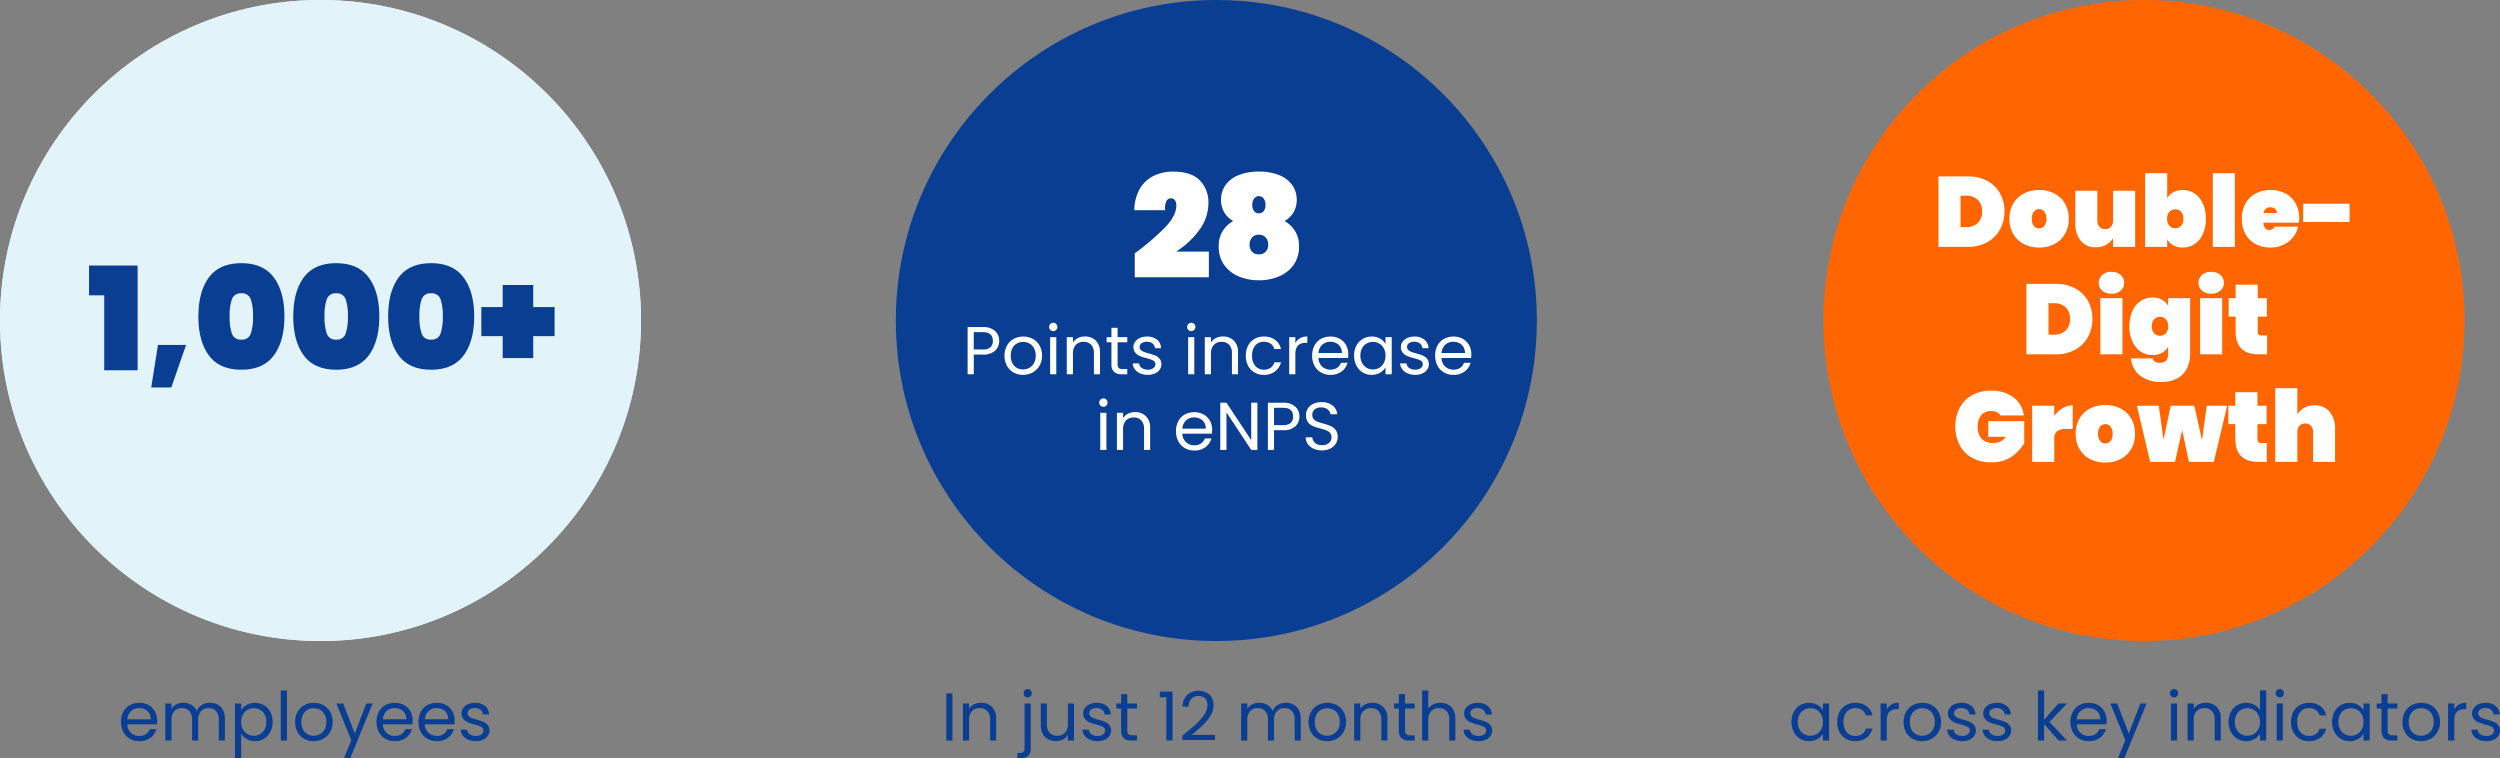 <svg xmlns="http://www.w3.org/2000/svg" width="627.91" height="190.42" viewBox="0 0 627.91 190.42">
  <rect x="0" y="0" width="627.91" height="190.42" fill="#808080" stroke="none"/>
  <g id="Group_1" data-name="Group 1" transform="translate(-560 -570)">
    <circle id="Ellipse_1" data-name="Ellipse 1" cx="80.5" cy="80.5" r="80.5" transform="translate(560 570)" fill="#e2f3fa"/>
    <circle id="Ellipse_2" data-name="Ellipse 2" cx="80.5" cy="80.5" r="80.5" transform="translate(560 570)" fill="#e2f3fa"/>
    <path id="Path_4" data-name="Path 4" d="M.36-18.828v-7.488h12.2V0H4.176V-18.828ZM24.732-6.372,21.024,4.32h-5.04L17.676-6.372Zm3.1-7.164q0-6.228,2.646-9.792t8.154-3.564q5.472,0,8.136,3.582t2.664,9.774q0,6.228-2.664,9.81T38.628-.144q-5.508,0-8.154-3.582T27.828-13.536Zm13.716,0a12.435,12.435,0,0,0-.576-4.338,2.267,2.267,0,0,0-2.34-1.458,2.3,2.3,0,0,0-2.376,1.458,12.435,12.435,0,0,0-.576,4.338,12.573,12.573,0,0,0,.576,4.374A2.3,2.3,0,0,0,38.628-7.7a2.267,2.267,0,0,0,2.34-1.458A12.573,12.573,0,0,0,41.544-13.536Zm10.116,0q0-6.228,2.646-9.792t8.154-3.564q5.472,0,8.136,3.582t2.664,9.774q0,6.228-2.664,9.81T62.46-.144q-5.508,0-8.154-3.582T51.66-13.536Zm13.716,0a12.435,12.435,0,0,0-.576-4.338,2.267,2.267,0,0,0-2.34-1.458,2.3,2.3,0,0,0-2.376,1.458,12.435,12.435,0,0,0-.576,4.338,12.573,12.573,0,0,0,.576,4.374A2.3,2.3,0,0,0,62.46-7.7,2.267,2.267,0,0,0,64.8-9.162,12.573,12.573,0,0,0,65.376-13.536Zm10.116,0q0-6.228,2.646-9.792t8.154-3.564q5.472,0,8.136,3.582t2.664,9.774q0,6.228-2.664,9.81T86.292-.144q-5.508,0-8.154-3.582T75.492-13.536Zm13.716,0a12.435,12.435,0,0,0-.576-4.338,2.267,2.267,0,0,0-2.34-1.458,2.3,2.3,0,0,0-2.376,1.458,12.435,12.435,0,0,0-.576,4.338,12.573,12.573,0,0,0,.576,4.374A2.3,2.3,0,0,0,86.292-7.7a2.267,2.267,0,0,0,2.34-1.458A12.573,12.573,0,0,0,89.208-13.536Zm28.08,4.968h-5.364V-3.06h-7.668V-8.568H98.892v-7.308h5.364V-21.42h7.668v5.544h5.364Z" transform="translate(582 663)" fill="#0a3e93"/>
    <circle id="Ellipse_3" data-name="Ellipse 3" cx="80.5" cy="80.5" r="80.5" transform="translate(1018 570)" fill="#ff6602"/>
    <path id="Path_1" data-name="Path 1" d="M-44.75-17.7a10.1,10.1,0,0,1,4.862,1.125,7.9,7.9,0,0,1,3.212,3.125A9.119,9.119,0,0,1-35.55-8.9a9.209,9.209,0,0,1-1.125,4.55,8.1,8.1,0,0,1-3.212,3.187A9.831,9.831,0,0,1-44.75,0h-7.375V-17.7Zm-.5,12.75a4.19,4.19,0,0,0,2.975-1.025,3.8,3.8,0,0,0,1.1-2.925,3.8,3.8,0,0,0-1.1-2.925A4.19,4.19,0,0,0-45.25-12.85h-1.325v7.9ZM-26.85.175A8.235,8.235,0,0,1-30.675-.7a6.45,6.45,0,0,1-2.662-2.513A7.434,7.434,0,0,1-34.3-7.05a7.434,7.434,0,0,1,.963-3.837A6.45,6.45,0,0,1-30.675-13.4a8.235,8.235,0,0,1,3.825-.875,8.235,8.235,0,0,1,3.825.875,6.45,6.45,0,0,1,2.663,2.513A7.434,7.434,0,0,1-19.4-7.05a7.434,7.434,0,0,1-.962,3.838A6.45,6.45,0,0,1-23.025-.7,8.235,8.235,0,0,1-26.85.175Zm0-4.8a1.645,1.645,0,0,0,1.3-.613,2.719,2.719,0,0,0,.525-1.812,2.719,2.719,0,0,0-.525-1.812,1.645,1.645,0,0,0-1.3-.613,1.645,1.645,0,0,0-1.3.613,2.719,2.719,0,0,0-.525,1.813,2.765,2.765,0,0,0,.513,1.813A1.635,1.635,0,0,0-26.85-4.625ZM-2.725-14.1V0h-5.55V-2.15A5.012,5.012,0,0,1-10.013-.525,5.107,5.107,0,0,1-12.6.1a4.674,4.674,0,0,1-3.787-1.625,6.632,6.632,0,0,1-1.363-4.4V-14.1h5.525v7.475a2.261,2.261,0,0,0,.538,1.587,1.854,1.854,0,0,0,1.438.587A1.845,1.845,0,0,0-8.8-5.037a2.3,2.3,0,0,0,.525-1.587V-14.1Zm8.05,1.925a3.835,3.835,0,0,1,1.512-1.538A4.7,4.7,0,0,1,9.2-14.275a5.335,5.335,0,0,1,2.975.863,5.821,5.821,0,0,1,2.087,2.5,9.074,9.074,0,0,1,.763,3.863,9.074,9.074,0,0,1-.763,3.863,5.821,5.821,0,0,1-2.087,2.5A5.335,5.335,0,0,1,9.2.175,4.7,4.7,0,0,1,6.838-.387,3.835,3.835,0,0,1,5.325-1.925V0H-.225V-18.5h5.55ZM9.4-7.05A2.489,2.489,0,0,0,8.825-8.8,1.914,1.914,0,0,0,7.35-9.425,1.914,1.914,0,0,0,5.875-8.8,2.489,2.489,0,0,0,5.3-7.05,2.489,2.489,0,0,0,5.875-5.3a1.914,1.914,0,0,0,1.475.625A1.914,1.914,0,0,0,8.825-5.3,2.489,2.489,0,0,0,9.4-7.05ZM22.325-18.5V0h-5.55V-18.5ZM38.475-7.175a7.777,7.777,0,0,1-.075,1.1H29.475Q29.6-4.25,31-4.25a1.349,1.349,0,0,0,1.3-.825h5.875a6.11,6.11,0,0,1-1.262,2.687A6.785,6.785,0,0,1,34.487-.512a7.456,7.456,0,0,1-3.212.688A7.807,7.807,0,0,1,27.537-.7a6.222,6.222,0,0,1-2.55-2.513,7.757,7.757,0,0,1-.913-3.838,7.757,7.757,0,0,1,.913-3.837,6.222,6.222,0,0,1,2.55-2.513,7.807,7.807,0,0,1,3.738-.875,7.9,7.9,0,0,1,3.737.863,6.205,6.205,0,0,1,2.55,2.462A7.493,7.493,0,0,1,38.475-7.175ZM32.85-8.5a1.284,1.284,0,0,0-.45-1.062,1.736,1.736,0,0,0-1.125-.363A1.567,1.567,0,0,0,29.55-8.5Zm18.275-2.325V-6.25H39.475v-4.575ZM-22.663,9.3A10.1,10.1,0,0,1-17.8,10.425a7.9,7.9,0,0,1,3.212,3.125,9.119,9.119,0,0,1,1.125,4.55,9.209,9.209,0,0,1-1.125,4.55A8.1,8.1,0,0,1-17.8,25.837,9.831,9.831,0,0,1-22.663,27h-7.375V9.3Zm-.5,12.75a4.19,4.19,0,0,0,2.975-1.025,3.8,3.8,0,0,0,1.1-2.925,3.8,3.8,0,0,0-1.1-2.925,4.19,4.19,0,0,0-2.975-1.025h-1.325v7.9Zm14.5-10.275A3.378,3.378,0,0,1-10.987,11a2.494,2.494,0,0,1-.875-1.95,2.559,2.559,0,0,1,.875-1.987,3.344,3.344,0,0,1,2.325-.788,3.307,3.307,0,0,1,2.3.788A2.559,2.559,0,0,1-5.487,9.05,2.494,2.494,0,0,1-6.362,11,3.341,3.341,0,0,1-8.662,11.775Zm2.75,1.125V27h-5.55V12.9Zm7.575-.175a4.768,4.768,0,0,1,2.375.563,3.813,3.813,0,0,1,1.525,1.538V12.9h5.525V26.75a8.738,8.738,0,0,1-.725,3.6,5.719,5.719,0,0,1-2.338,2.6,7.9,7.9,0,0,1-4.137.975A8.4,8.4,0,0,1-1.5,32.338a6.052,6.052,0,0,1-2.262-4.313h5.45q.225,1.1,1.8,1.1a2.184,2.184,0,0,0,1.525-.5,2.493,2.493,0,0,0,.55-1.875V25.075a3.813,3.813,0,0,1-1.525,1.537,4.768,4.768,0,0,1-2.375.563,5.335,5.335,0,0,1-2.975-.862,5.821,5.821,0,0,1-2.088-2.5,9.074,9.074,0,0,1-.763-3.862A9.074,9.074,0,0,1-3.4,16.087a5.821,5.821,0,0,1,2.088-2.5A5.335,5.335,0,0,1,1.662,12.725Zm3.9,7.225a2.489,2.489,0,0,0-.575-1.75,1.914,1.914,0,0,0-1.475-.625,1.914,1.914,0,0,0-1.475.625,2.489,2.489,0,0,0-.575,1.75,2.489,2.489,0,0,0,.575,1.75,1.914,1.914,0,0,0,1.475.625A1.914,1.914,0,0,0,4.988,21.7,2.489,2.489,0,0,0,5.563,19.95Zm10.825-8.175A3.378,3.378,0,0,1,14.063,11a2.494,2.494,0,0,1-.875-1.95,2.559,2.559,0,0,1,.875-1.987,3.344,3.344,0,0,1,2.325-.788,3.307,3.307,0,0,1,2.3.788,2.559,2.559,0,0,1,.875,1.987A2.494,2.494,0,0,1,18.688,11,3.341,3.341,0,0,1,16.388,11.775Zm2.75,1.125V27h-5.55V12.9Zm11.275,9.375V27h-2.1q-5.8,0-5.8-5.775v-3.7h-1.75V12.9h1.75V9.5h5.55v3.4h2.3v4.625h-2.3v3.8a.961.961,0,0,0,.237.725,1.126,1.126,0,0,0,.787.225ZM-36.537,42.35a2.15,2.15,0,0,0-.925-.812,3.333,3.333,0,0,0-1.45-.287,3.059,3.059,0,0,0-2.475,1.037,4.264,4.264,0,0,0-.875,2.838,4.35,4.35,0,0,0,.975,3.1,3.963,3.963,0,0,0,3,1.025,3.7,3.7,0,0,0,3.1-1.55h-4.425V43.775h9.025v5.55a10.658,10.658,0,0,1-3.175,3.388,8.752,8.752,0,0,1-5.125,1.412,9.664,9.664,0,0,1-4.787-1.138A7.728,7.728,0,0,1-46.8,49.8a9.823,9.823,0,0,1-1.088-4.675A9.823,9.823,0,0,1-46.8,40.45a7.749,7.749,0,0,1,3.112-3.187,9.54,9.54,0,0,1,4.75-1.138A9.056,9.056,0,0,1-33.275,37.8a6.647,6.647,0,0,1,2.588,4.55Zm13.5.15a6.742,6.742,0,0,1,2.075-1.963,4.875,4.875,0,0,1,2.55-.737v5.925h-1.575a3.89,3.89,0,0,0-2.312.55,2.286,2.286,0,0,0-.738,1.95V54h-5.55V39.9h5.55Zm12.825,11.675a8.235,8.235,0,0,1-3.825-.875A6.45,6.45,0,0,1-16.7,50.787a7.434,7.434,0,0,1-.962-3.837,7.434,7.434,0,0,1,.962-3.838A6.45,6.45,0,0,1-14.038,40.6a8.235,8.235,0,0,1,3.825-.875,8.235,8.235,0,0,1,3.825.875,6.45,6.45,0,0,1,2.663,2.513,7.434,7.434,0,0,1,.962,3.838,7.434,7.434,0,0,1-.962,3.837A6.45,6.45,0,0,1-6.388,53.3,8.235,8.235,0,0,1-10.213,54.175Zm0-4.8a1.645,1.645,0,0,0,1.3-.612,2.719,2.719,0,0,0,.525-1.812,2.719,2.719,0,0,0-.525-1.812,1.645,1.645,0,0,0-1.3-.612,1.645,1.645,0,0,0-1.3.612,2.719,2.719,0,0,0-.525,1.813,2.765,2.765,0,0,0,.513,1.813A1.635,1.635,0,0,0-10.213,49.375Zm30.6-9.475L17.038,54h-6.25l-1.7-7.95L7.287,54H1.037L-2.288,39.9h5.5l1.175,8.575L6.212,39.9h5.925l1.925,8.675,1.2-8.675Zm9.95,9.375V54h-2.1q-5.8,0-5.8-5.775v-3.7h-1.75V39.9h1.75V36.5h5.55v3.4h2.3v4.625h-2.3v3.8a.961.961,0,0,0,.238.725,1.126,1.126,0,0,0,.788.225Zm12-9.475a4.674,4.674,0,0,1,3.787,1.625,6.632,6.632,0,0,1,1.363,4.4V54H41.962V46.525a2.261,2.261,0,0,0-.538-1.588,2.068,2.068,0,0,0-2.887,0,2.3,2.3,0,0,0-.525,1.588V54h-5.55V35.5h5.55v6.55a5.012,5.012,0,0,1,1.738-1.625A5.107,5.107,0,0,1,42.337,39.8Z" transform="translate(1099 632)" fill="#fff"/>
    <circle id="Ellipse_4" data-name="Ellipse 4" cx="80.5" cy="80.5" r="80.5" transform="translate(785 570)" fill="#0a3e93"/>
    <path id="Path_2" data-name="Path 2" d="M1.008-6.372A62.185,62.185,0,0,0,8.64-12.906q2.808-2.934,2.808-5.49a2.072,2.072,0,0,0-.378-1.332,1.212,1.212,0,0,0-.99-.468,1.261,1.261,0,0,0-1.134.738,4.132,4.132,0,0,0-.306,2.25H.9a10.921,10.921,0,0,1,1.458-5.508,8.169,8.169,0,0,1,3.51-3.168,11.1,11.1,0,0,1,4.752-1.008q4.608,0,6.75,2.214a7.817,7.817,0,0,1,2.142,5.67,11.369,11.369,0,0,1-2.322,6.822A20.817,20.817,0,0,1,11.376-6.8H19.62V-.36H1.008Zm24.732-8.1a6.13,6.13,0,0,1-2.25-2.178,6.147,6.147,0,0,1-.81-3.222A6.273,6.273,0,0,1,23.724-23.4a7.174,7.174,0,0,1,3.186-2.538,12.95,12.95,0,0,1,5.274-.954,12.95,12.95,0,0,1,5.274.954A7.174,7.174,0,0,1,40.644-23.4a6.273,6.273,0,0,1,1.044,3.528,6.147,6.147,0,0,1-.81,3.222,6.13,6.13,0,0,1-2.25,2.178A6.917,6.917,0,0,1,42.264-8.1,7.76,7.76,0,0,1,40.9-3.456a8.448,8.448,0,0,1-3.672,2.88A12.835,12.835,0,0,1,32.184.4a12.835,12.835,0,0,1-5.04-.972,8.448,8.448,0,0,1-3.672-2.88A7.76,7.76,0,0,1,22.1-8.1,6.917,6.917,0,0,1,25.74-14.472Zm8.1-4.068a2.519,2.519,0,0,0-.468-1.6,1.45,1.45,0,0,0-1.188-.594A1.45,1.45,0,0,0,31-20.142a2.519,2.519,0,0,0-.468,1.6A2.355,2.355,0,0,0,31-16.956a1.5,1.5,0,0,0,1.188.54,1.5,1.5,0,0,0,1.188-.54A2.355,2.355,0,0,0,33.84-18.54Zm-1.656,7.488a2.182,2.182,0,0,0-1.71.7,2.567,2.567,0,0,0-.63,1.782A2.546,2.546,0,0,0,30.456-6.8a2.2,2.2,0,0,0,1.728.684A2.2,2.2,0,0,0,33.912-6.8a2.546,2.546,0,0,0,.612-1.764,2.567,2.567,0,0,0-.63-1.782A2.182,2.182,0,0,0,32.184-11.052Z" transform="translate(844 640)" fill="#fff"/>
    <path id="Path_3" data-name="Path 3" d="M-55.046-8.381a3.273,3.273,0,0,1-1.012,2.456,4.29,4.29,0,0,1-3.085.978h-2.278V0h-1.547V-11.849h3.825a4.336,4.336,0,0,1,3.052.969A3.253,3.253,0,0,1-55.046-8.381Zm-4.1,2.159a2.75,2.75,0,0,0,1.9-.561,2.059,2.059,0,0,0,.612-1.6q0-2.193-2.516-2.193h-2.278v4.352ZM-49.062.153a4.77,4.77,0,0,1-2.372-.595A4.236,4.236,0,0,1-53.1-2.133a5.186,5.186,0,0,1-.6-2.542A5.037,5.037,0,0,1-53.082-7.2a4.276,4.276,0,0,1,1.691-1.683,4.907,4.907,0,0,1,2.4-.587,4.907,4.907,0,0,1,2.4.587,4.291,4.291,0,0,1,1.692,1.674,5.024,5.024,0,0,1,.621,2.533,4.964,4.964,0,0,1-.638,2.542A4.419,4.419,0,0,1-46.648-.442,4.948,4.948,0,0,1-49.062.153Zm0-1.36A3.267,3.267,0,0,0-47.5-1.6a2.975,2.975,0,0,0,1.181-1.173,3.757,3.757,0,0,0,.451-1.9,3.815,3.815,0,0,0-.442-1.9,2.894,2.894,0,0,0-1.156-1.165,3.225,3.225,0,0,0-1.547-.382,3.21,3.21,0,0,0-1.556.382A2.8,2.8,0,0,0-51.7-6.579a3.939,3.939,0,0,0-.425,1.9,4.046,4.046,0,0,0,.417,1.921A2.768,2.768,0,0,0-50.592-1.59,3.128,3.128,0,0,0-49.062-1.207Zm7.616-9.622a1.017,1.017,0,0,1-.748-.306,1.017,1.017,0,0,1-.306-.748,1.017,1.017,0,0,1,.306-.748,1.017,1.017,0,0,1,.748-.306.97.97,0,0,1,.722.306,1.033,1.033,0,0,1,.3.748,1.033,1.033,0,0,1-.3.748A.97.97,0,0,1-41.446-10.829Zm.748,1.513V0h-1.547V-9.316Zm7.174-.17A3.776,3.776,0,0,1-30.77-8.458a3.959,3.959,0,0,1,1.054,2.967V0h-1.53V-5.27a3,3,0,0,0-.7-2.134,2.49,2.49,0,0,0-1.9-.739,2.55,2.55,0,0,0-1.947.765,3.125,3.125,0,0,0-.722,2.227V0h-1.547V-9.316h1.547V-7.99A3.071,3.071,0,0,1-35.267-9.1,3.876,3.876,0,0,1-33.524-9.486ZM-25.3-8.041V-2.55a1.306,1.306,0,0,0,.289.961,1.424,1.424,0,0,0,1,.281h1.139V0h-1.394A2.774,2.774,0,0,1-26.2-.6a2.554,2.554,0,0,1-.646-1.955V-8.041H-28.05V-9.316h1.207v-2.346H-25.3v2.346h2.431v1.275ZM-17.7.153a4.819,4.819,0,0,1-1.921-.366,3.24,3.24,0,0,1-1.343-1.02,2.714,2.714,0,0,1-.544-1.5h1.6A1.568,1.568,0,0,0-19.253-1.6a2.491,2.491,0,0,0,1.538.442,2.239,2.239,0,0,0,1.394-.391,1.2,1.2,0,0,0,.51-.986.972.972,0,0,0-.544-.91,7.627,7.627,0,0,0-1.683-.587,12.369,12.369,0,0,1-1.691-.552,3,3,0,0,1-1.122-.833,2.174,2.174,0,0,1-.468-1.453,2.2,2.2,0,0,1,.425-1.309,2.881,2.881,0,0,1,1.207-.943A4.343,4.343,0,0,1-17.9-9.469a3.812,3.812,0,0,1,2.5.782,2.818,2.818,0,0,1,1.02,2.142h-1.547a1.6,1.6,0,0,0-.587-1.173,2.187,2.187,0,0,0-1.436-.442,2.216,2.216,0,0,0-1.326.357,1.1,1.1,0,0,0-.493.935,1.025,1.025,0,0,0,.3.757,2.173,2.173,0,0,0,.748.476,12.888,12.888,0,0,0,1.249.4,13.458,13.458,0,0,1,1.632.536,2.854,2.854,0,0,1,1.08.79A2.114,2.114,0,0,1-14.3-2.533a2.358,2.358,0,0,1-.425,1.377,2.834,2.834,0,0,1-1.2.961A4.284,4.284,0,0,1-17.7.153ZM-6.783-10.829a1.017,1.017,0,0,1-.748-.306,1.017,1.017,0,0,1-.306-.748,1.017,1.017,0,0,1,.306-.748,1.017,1.017,0,0,1,.748-.306.97.97,0,0,1,.723.306,1.032,1.032,0,0,1,.3.748,1.032,1.032,0,0,1-.3.748A.97.97,0,0,1-6.783-10.829Zm.748,1.513V0H-7.582V-9.316Zm7.174-.17A3.776,3.776,0,0,1,3.893-8.458,3.959,3.959,0,0,1,4.947-5.491V0H3.417V-5.27A3,3,0,0,0,2.72-7.4a2.49,2.49,0,0,0-1.9-.739,2.55,2.55,0,0,0-1.946.765,3.125,3.125,0,0,0-.723,2.227V0H-3.4V-9.316h1.547V-7.99A3.071,3.071,0,0,1-.6-9.1,3.876,3.876,0,0,1,1.139-9.486ZM6.9-4.675A5.27,5.27,0,0,1,7.48-7.2,4.159,4.159,0,0,1,9.086-8.874a4.616,4.616,0,0,1,2.355-.595,4.6,4.6,0,0,1,2.83.833,3.932,3.932,0,0,1,1.47,2.312H14.076a2.392,2.392,0,0,0-.927-1.343,2.859,2.859,0,0,0-1.708-.493A2.741,2.741,0,0,0,9.3-7.25a3.726,3.726,0,0,0-.816,2.575,3.786,3.786,0,0,0,.816,2.6,2.729,2.729,0,0,0,2.142.918,2.893,2.893,0,0,0,1.7-.476,2.413,2.413,0,0,0,.935-1.36h1.666a4.1,4.1,0,0,1-1.5,2.287,4.481,4.481,0,0,1-2.8.858A4.616,4.616,0,0,1,9.086-.442,4.145,4.145,0,0,1,7.48-2.125,5.359,5.359,0,0,1,6.9-4.675ZM19.346-7.8A2.968,2.968,0,0,1,20.51-9.044a3.6,3.6,0,0,1,1.844-.442v1.6h-.408q-2.6,0-2.6,2.822V0H17.8V-9.316h1.547ZM32.64-5.015a9.1,9.1,0,0,1-.051.935H25.143a3.012,3.012,0,0,0,.944,2.15,3,3,0,0,0,2.083.773,2.861,2.861,0,0,0,1.674-.467,2.475,2.475,0,0,0,.943-1.249h1.666a4,4,0,0,1-1.5,2.184,4.515,4.515,0,0,1-2.788.841A4.709,4.709,0,0,1,25.8-.442a4.212,4.212,0,0,1-1.64-1.691,5.246,5.246,0,0,1-.595-2.542,5.321,5.321,0,0,1,.578-2.533,4.058,4.058,0,0,1,1.623-1.674,4.833,4.833,0,0,1,2.406-.587,4.675,4.675,0,0,1,2.346.578A4,4,0,0,1,32.088-7.3,4.691,4.691,0,0,1,32.64-5.015Zm-1.6-.323a2.854,2.854,0,0,0-.391-1.521,2.543,2.543,0,0,0-1.062-.969A3.314,3.314,0,0,0,28.1-8.16a2.867,2.867,0,0,0-2,.748,3.048,3.048,0,0,0-.943,2.074Zm3.06.646A5.233,5.233,0,0,1,34.68-7.2a4.194,4.194,0,0,1,1.59-1.675,4.36,4.36,0,0,1,2.253-.595,4.134,4.134,0,0,1,2.125.527A3.511,3.511,0,0,1,41.99-7.616v-1.7h1.564V0H41.99V-1.734A3.645,3.645,0,0,1,40.622-.383a4.094,4.094,0,0,1-2.117.536,4.223,4.223,0,0,1-2.244-.612A4.292,4.292,0,0,1,34.68-2.176,5.347,5.347,0,0,1,34.1-4.692Zm7.888.017a3.787,3.787,0,0,0-.425-1.836,3,3,0,0,0-1.147-1.2,3.126,3.126,0,0,0-1.59-.416,3.13,3.13,0,0,0-1.581.408,2.96,2.96,0,0,0-1.139,1.19,3.787,3.787,0,0,0-.425,1.836,3.875,3.875,0,0,0,.425,1.861,3.007,3.007,0,0,0,1.139,1.207,3.08,3.08,0,0,0,1.581.416,3.126,3.126,0,0,0,1.59-.416,2.988,2.988,0,0,0,1.147-1.207A3.837,3.837,0,0,0,41.99-4.675ZM49.47.153a4.819,4.819,0,0,1-1.921-.366,3.24,3.24,0,0,1-1.343-1.02,2.714,2.714,0,0,1-.544-1.5h1.6A1.568,1.568,0,0,0,47.914-1.6a2.491,2.491,0,0,0,1.539.442,2.239,2.239,0,0,0,1.394-.391,1.2,1.2,0,0,0,.51-.986.972.972,0,0,0-.544-.91,7.627,7.627,0,0,0-1.683-.587,12.369,12.369,0,0,1-1.691-.552,3,3,0,0,1-1.122-.833,2.174,2.174,0,0,1-.467-1.453,2.2,2.2,0,0,1,.425-1.309,2.881,2.881,0,0,1,1.207-.943,4.343,4.343,0,0,1,1.785-.349,3.812,3.812,0,0,1,2.5.782,2.818,2.818,0,0,1,1.02,2.142H51.238a1.6,1.6,0,0,0-.587-1.173,2.187,2.187,0,0,0-1.436-.442,2.216,2.216,0,0,0-1.326.357,1.1,1.1,0,0,0-.493.935,1.025,1.025,0,0,0,.3.757,2.173,2.173,0,0,0,.748.476,12.888,12.888,0,0,0,1.25.4,13.458,13.458,0,0,1,1.632.536,2.854,2.854,0,0,1,1.08.79,2.114,2.114,0,0,1,.467,1.377,2.358,2.358,0,0,1-.425,1.377,2.834,2.834,0,0,1-1.2.961A4.284,4.284,0,0,1,49.47.153ZM63.546-5.015a9.1,9.1,0,0,1-.051.935H56.049a3.012,3.012,0,0,0,.944,2.15,3,3,0,0,0,2.083.773,2.861,2.861,0,0,0,1.674-.467,2.475,2.475,0,0,0,.944-1.249h1.666a4,4,0,0,1-1.5,2.184,4.515,4.515,0,0,1-2.788.841A4.709,4.709,0,0,1,56.7-.442a4.212,4.212,0,0,1-1.64-1.691,5.246,5.246,0,0,1-.6-2.542,5.321,5.321,0,0,1,.578-2.533,4.058,4.058,0,0,1,1.624-1.674,4.833,4.833,0,0,1,2.406-.587,4.675,4.675,0,0,1,2.346.578A4,4,0,0,1,62.993-7.3,4.691,4.691,0,0,1,63.546-5.015Zm-1.6-.323a2.854,2.854,0,0,0-.391-1.521,2.543,2.543,0,0,0-1.062-.969,3.314,3.314,0,0,0-1.487-.332,2.867,2.867,0,0,0-2,.748,3.048,3.048,0,0,0-.944,2.074Zm-90.8,13.509a1.017,1.017,0,0,1-.748-.306,1.017,1.017,0,0,1-.306-.748,1.017,1.017,0,0,1,.306-.748,1.017,1.017,0,0,1,.748-.306.97.97,0,0,1,.722.306,1.032,1.032,0,0,1,.3.748,1.032,1.032,0,0,1-.3.748A.97.97,0,0,1-28.849,8.171Zm.748,1.513V19h-1.547V9.684Zm7.174-.17a3.776,3.776,0,0,1,2.754,1.028,3.959,3.959,0,0,1,1.054,2.967V19h-1.53V13.73a3,3,0,0,0-.7-2.133,2.49,2.49,0,0,0-1.9-.74,2.55,2.55,0,0,0-1.946.765,3.125,3.125,0,0,0-.723,2.227V19h-1.547V9.684h1.547V11.01A3.071,3.071,0,0,1-22.67,9.9,3.876,3.876,0,0,1-20.927,9.514Zm19.38,4.471a9.1,9.1,0,0,1-.051.935H-9.044A3.012,3.012,0,0,0-8.1,17.07a3,3,0,0,0,2.083.774,2.861,2.861,0,0,0,1.674-.468A2.475,2.475,0,0,0-3.4,16.127h1.666a4,4,0,0,1-1.5,2.184,4.515,4.515,0,0,1-2.788.841,4.709,4.709,0,0,1-2.372-.595,4.212,4.212,0,0,1-1.641-1.691,5.246,5.246,0,0,1-.6-2.542,5.321,5.321,0,0,1,.578-2.533,4.058,4.058,0,0,1,1.623-1.674,4.833,4.833,0,0,1,2.406-.587,4.675,4.675,0,0,1,2.346.578A4,4,0,0,1-2.1,11.7,4.691,4.691,0,0,1-1.547,13.985Zm-1.6-.323a2.854,2.854,0,0,0-.391-1.521A2.543,2.543,0,0,0-4.6,11.172a3.314,3.314,0,0,0-1.488-.332,2.867,2.867,0,0,0-2,.748,3.048,3.048,0,0,0-.943,2.074ZM9.809,19H8.262L2.04,9.565V19H.493V7.134H2.04l6.222,9.418V7.134H9.809Zm10.557-8.381a3.273,3.273,0,0,1-1.011,2.456,4.29,4.29,0,0,1-3.086.977H13.991V19H12.444V7.151h3.825a4.336,4.336,0,0,1,3.052.969A3.253,3.253,0,0,1,20.366,10.619Zm-4.1,2.159a2.75,2.75,0,0,0,1.9-.561,2.059,2.059,0,0,0,.612-1.6q0-2.193-2.516-2.193H13.991v4.352Zm9.775,6.341a5.068,5.068,0,0,1-2.1-.417,3.5,3.5,0,0,1-1.453-1.156,2.962,2.962,0,0,1-.544-1.708H23.6a2.171,2.171,0,0,0,.688,1.4,2.471,2.471,0,0,0,1.76.569,2.571,2.571,0,0,0,1.743-.552,1.793,1.793,0,0,0,.637-1.42,1.611,1.611,0,0,0-.374-1.1,2.389,2.389,0,0,0-.935-.646,14.609,14.609,0,0,0-1.513-.476A13.325,13.325,0,0,1,23.724,13a3.025,3.025,0,0,1-1.207-.961,2.821,2.821,0,0,1-.5-1.76,3.049,3.049,0,0,1,.493-1.717,3.212,3.212,0,0,1,1.385-1.156A4.878,4.878,0,0,1,25.942,7a4.291,4.291,0,0,1,2.728.833,3.077,3.077,0,0,1,1.2,2.21h-1.7a1.834,1.834,0,0,0-.714-1.2,2.536,2.536,0,0,0-1.666-.519,2.414,2.414,0,0,0-1.581.5,1.712,1.712,0,0,0-.612,1.4,1.52,1.52,0,0,0,.365,1.054,2.356,2.356,0,0,0,.9.621q.536.212,1.5.484a14.131,14.131,0,0,1,1.887.637,3.147,3.147,0,0,1,1.224.969,2.818,2.818,0,0,1,.51,1.777,3.12,3.12,0,0,1-.459,1.632,3.374,3.374,0,0,1-1.36,1.241A4.488,4.488,0,0,1,26.044,19.119Z" transform="translate(866 664)" fill="#fff"/>
    <path id="Path_5" data-name="Path 5" d="M-39.525-5.015a9.1,9.1,0,0,1-.051.935h-7.446a3.012,3.012,0,0,0,.944,2.15A3,3,0,0,0-44-1.156a2.861,2.861,0,0,0,1.674-.467,2.475,2.475,0,0,0,.944-1.249h1.666a4,4,0,0,1-1.5,2.184A4.515,4.515,0,0,1-44,.153a4.709,4.709,0,0,1-2.372-.595,4.212,4.212,0,0,1-1.64-1.691,5.246,5.246,0,0,1-.6-2.542,5.321,5.321,0,0,1,.578-2.533A4.058,4.058,0,0,1-46.4-8.882,4.833,4.833,0,0,1-44-9.469a4.675,4.675,0,0,1,2.346.578A4,4,0,0,1-40.077-7.3,4.691,4.691,0,0,1-39.525-5.015Zm-1.6-.323a2.854,2.854,0,0,0-.391-1.521,2.543,2.543,0,0,0-1.062-.969,3.314,3.314,0,0,0-1.487-.332,2.867,2.867,0,0,0-2,.748,3.048,3.048,0,0,0-.944,2.074Zm14.841-4.148a4.075,4.075,0,0,1,1.938.451A3.25,3.25,0,0,1-23-7.684a4.512,4.512,0,0,1,.493,2.193V0h-1.53V-5.27A3.019,3.019,0,0,0-24.726-7.4a2.42,2.42,0,0,0-1.861-.739,2.487,2.487,0,0,0-1.921.773,3.181,3.181,0,0,0-.714,2.235V0h-1.53V-5.27A3.019,3.019,0,0,0-31.441-7.4,2.42,2.42,0,0,0-33.3-8.143a2.487,2.487,0,0,0-1.921.773,3.181,3.181,0,0,0-.714,2.235V0h-1.547V-9.316h1.547v1.343A3.057,3.057,0,0,1-34.705-9.1,3.732,3.732,0,0,1-33-9.486a4.031,4.031,0,0,1,2.074.527A3.216,3.216,0,0,1-29.58-7.412a3.056,3.056,0,0,1,1.292-1.53A3.806,3.806,0,0,1-26.282-9.486ZM-18.428-7.6a3.689,3.689,0,0,1,1.369-1.335,4.094,4.094,0,0,1,2.116-.535,4.36,4.36,0,0,1,2.253.595A4.194,4.194,0,0,1-11.1-7.2a5.233,5.233,0,0,1,.578,2.508A5.347,5.347,0,0,1-11.1-2.176,4.273,4.273,0,0,1-12.691-.459a4.267,4.267,0,0,1-2.253.612,4.06,4.06,0,0,1-2.1-.536,3.829,3.829,0,0,1-1.386-1.334V4.42h-1.547V-9.316h1.547ZM-12.1-4.692a3.787,3.787,0,0,0-.425-1.836,2.942,2.942,0,0,0-1.148-1.19,3.177,3.177,0,0,0-1.59-.408,3.094,3.094,0,0,0-1.573.416A3.045,3.045,0,0,0-17.995-6.5a3.74,3.74,0,0,0-.434,1.827,3.776,3.776,0,0,0,.434,1.845,3.045,3.045,0,0,0,1.156,1.207,3.094,3.094,0,0,0,1.573.416,3.126,3.126,0,0,0,1.59-.416,2.988,2.988,0,0,0,1.148-1.207A3.875,3.875,0,0,0-12.1-4.692Zm5.168-7.888V0H-8.483V-12.58ZM-.238.153A4.77,4.77,0,0,1-2.61-.442,4.236,4.236,0,0,1-4.276-2.133a5.186,5.186,0,0,1-.6-2.542A5.037,5.037,0,0,1-4.259-7.2,4.276,4.276,0,0,1-2.567-8.882a4.907,4.907,0,0,1,2.4-.587,4.907,4.907,0,0,1,2.4.587A4.291,4.291,0,0,1,3.918-7.208a5.024,5.024,0,0,1,.62,2.533A4.964,4.964,0,0,1,3.9-2.133,4.419,4.419,0,0,1,2.176-.442,4.948,4.948,0,0,1-.238.153Zm0-1.36A3.267,3.267,0,0,0,1.326-1.6,2.975,2.975,0,0,0,2.507-2.771a3.757,3.757,0,0,0,.45-1.9,3.815,3.815,0,0,0-.442-1.9A2.894,2.894,0,0,0,1.36-7.744,3.225,3.225,0,0,0-.187-8.126a3.21,3.21,0,0,0-1.556.382A2.8,2.8,0,0,0-2.873-6.579a3.939,3.939,0,0,0-.425,1.9,4.046,4.046,0,0,0,.417,1.921A2.768,2.768,0,0,0-1.768-1.59,3.128,3.128,0,0,0-.238-1.207ZM14.6-9.316l-5.61,13.7H7.4L9.231-.1,5.474-9.316H7.191l2.924,7.548,2.89-7.548Zm10.047,4.3a9.1,9.1,0,0,1-.051.935H17.153a3.012,3.012,0,0,0,.944,2.15,3,3,0,0,0,2.083.773,2.861,2.861,0,0,0,1.674-.467A2.475,2.475,0,0,0,22.8-2.873h1.666a4,4,0,0,1-1.5,2.184,4.515,4.515,0,0,1-2.788.841,4.709,4.709,0,0,1-2.372-.595,4.212,4.212,0,0,1-1.64-1.691,5.246,5.246,0,0,1-.6-2.542,5.321,5.321,0,0,1,.578-2.533,4.058,4.058,0,0,1,1.623-1.674,4.833,4.833,0,0,1,2.406-.587,4.675,4.675,0,0,1,2.346.578A4,4,0,0,1,24.1-7.3,4.691,4.691,0,0,1,24.65-5.015Zm-1.6-.323a2.854,2.854,0,0,0-.391-1.521A2.543,2.543,0,0,0,21.6-7.828a3.314,3.314,0,0,0-1.487-.332,2.867,2.867,0,0,0-2,.748,3.048,3.048,0,0,0-.943,2.074Zm12.138.323a9.1,9.1,0,0,1-.051.935H27.693a3.012,3.012,0,0,0,.944,2.15,3,3,0,0,0,2.083.773,2.861,2.861,0,0,0,1.674-.467,2.475,2.475,0,0,0,.944-1.249H35a4,4,0,0,1-1.5,2.184,4.515,4.515,0,0,1-2.788.841,4.709,4.709,0,0,1-2.372-.595,4.212,4.212,0,0,1-1.64-1.691,5.246,5.246,0,0,1-.595-2.542,5.321,5.321,0,0,1,.578-2.533,4.058,4.058,0,0,1,1.623-1.674,4.833,4.833,0,0,1,2.406-.587,4.675,4.675,0,0,1,2.346.578A4,4,0,0,1,34.637-7.3,4.691,4.691,0,0,1,35.19-5.015Zm-1.6-.323A2.854,2.854,0,0,0,33.2-6.859a2.543,2.543,0,0,0-1.062-.969,3.314,3.314,0,0,0-1.487-.332,2.867,2.867,0,0,0-2,.748,3.048,3.048,0,0,0-.943,2.074ZM40.528.153a4.819,4.819,0,0,1-1.921-.366,3.24,3.24,0,0,1-1.343-1.02,2.714,2.714,0,0,1-.544-1.5h1.6A1.568,1.568,0,0,0,38.972-1.6a2.491,2.491,0,0,0,1.539.442A2.239,2.239,0,0,0,41.9-1.547a1.2,1.2,0,0,0,.51-.986.972.972,0,0,0-.544-.91,7.627,7.627,0,0,0-1.683-.587A12.369,12.369,0,0,1,38.5-4.581a3,3,0,0,1-1.122-.833,2.174,2.174,0,0,1-.467-1.453,2.2,2.2,0,0,1,.425-1.309,2.881,2.881,0,0,1,1.207-.943,4.343,4.343,0,0,1,1.785-.349,3.812,3.812,0,0,1,2.5.782,2.818,2.818,0,0,1,1.02,2.142H42.3a1.6,1.6,0,0,0-.587-1.173,2.187,2.187,0,0,0-1.436-.442,2.216,2.216,0,0,0-1.326.357,1.1,1.1,0,0,0-.493.935,1.025,1.025,0,0,0,.3.757,2.173,2.173,0,0,0,.748.476,12.888,12.888,0,0,0,1.25.4,13.458,13.458,0,0,1,1.632.536,2.854,2.854,0,0,1,1.08.79,2.114,2.114,0,0,1,.467,1.377A2.358,2.358,0,0,1,43.5-1.156,2.834,2.834,0,0,1,42.3-.2,4.284,4.284,0,0,1,40.528.153Z" transform="translate(639 756)" fill="#0a3e93"/>
    <path id="Path_6" data-name="Path 6" d="M23.224,6.151V18H21.677V6.151ZM30.4,8.514a3.776,3.776,0,0,1,2.754,1.028,3.959,3.959,0,0,1,1.054,2.967V18h-1.53V12.73a3,3,0,0,0-.7-2.133,2.49,2.49,0,0,0-1.9-.74,2.55,2.55,0,0,0-1.946.765,3.125,3.125,0,0,0-.723,2.227V18H25.859V8.684h1.547V10.01A3.071,3.071,0,0,1,28.656,8.9,3.876,3.876,0,0,1,30.4,8.514ZM42.111,7.171a.99.99,0,0,1-.739-.306,1.089,1.089,0,0,1,0-1.5,1.047,1.047,0,0,1,1.479,0,1.089,1.089,0,0,1,0,1.5A.99.99,0,0,1,42.111,7.171Zm.765,12.852a2.36,2.36,0,0,1-.629,1.819,2.623,2.623,0,0,1-1.836.578h-.9V21.111h.646a1.293,1.293,0,0,0,.91-.255,1.175,1.175,0,0,0,.264-.867V8.684h1.547ZM53.756,8.684V18H52.209V16.623a3.012,3.012,0,0,1-1.233,1.114,3.807,3.807,0,0,1-1.743.4,4.177,4.177,0,0,1-1.955-.451,3.275,3.275,0,0,1-1.369-1.351,4.449,4.449,0,0,1-.5-2.193V8.684h1.53v5.253a2.97,2.97,0,0,0,.7,2.116,2.49,2.49,0,0,0,1.9.74,2.544,2.544,0,0,0,1.955-.765,3.149,3.149,0,0,0,.714-2.227V8.684Zm5.916,9.469a4.819,4.819,0,0,1-1.921-.365,3.24,3.24,0,0,1-1.343-1.02,2.714,2.714,0,0,1-.544-1.5h1.6a1.568,1.568,0,0,0,.654,1.139,2.491,2.491,0,0,0,1.539.442,2.239,2.239,0,0,0,1.394-.391,1.2,1.2,0,0,0,.51-.986.972.972,0,0,0-.544-.91,7.627,7.627,0,0,0-1.683-.587,12.369,12.369,0,0,1-1.691-.552,3,3,0,0,1-1.122-.833,2.174,2.174,0,0,1-.467-1.453,2.2,2.2,0,0,1,.425-1.309,2.881,2.881,0,0,1,1.207-.943,4.343,4.343,0,0,1,1.785-.349,3.812,3.812,0,0,1,2.5.782,2.818,2.818,0,0,1,1.02,2.142H61.44a1.6,1.6,0,0,0-.587-1.173,2.187,2.187,0,0,0-1.436-.442,2.216,2.216,0,0,0-1.326.357,1.1,1.1,0,0,0-.493.935,1.025,1.025,0,0,0,.3.757,2.173,2.173,0,0,0,.748.476,12.889,12.889,0,0,0,1.25.4,13.458,13.458,0,0,1,1.632.536,2.854,2.854,0,0,1,1.08.79,2.114,2.114,0,0,1,.467,1.377,2.358,2.358,0,0,1-.425,1.377,2.834,2.834,0,0,1-1.2.961A4.284,4.284,0,0,1,59.672,18.153Zm7.463-8.194V15.45a1.306,1.306,0,0,0,.289.96,1.424,1.424,0,0,0,1,.281h1.139V18H68.172a2.774,2.774,0,0,1-1.938-.595,2.554,2.554,0,0,1-.646-1.955V9.959H64.381V8.684h1.207V6.338h1.547V8.684h2.431V9.959ZM75.312,7.12V5.709h3.2V18H76.944V7.12Zm5.661,9.639q2.159-1.734,3.383-2.848a13.726,13.726,0,0,0,2.065-2.329,4.2,4.2,0,0,0,.841-2.389,2.625,2.625,0,0,0-.535-1.743A2.133,2.133,0,0,0,85,6.814a2.266,2.266,0,0,0-1.793.723,3.012,3.012,0,0,0-.688,1.929h-1.5A4.084,4.084,0,0,1,82.18,6.525a4.389,4.389,0,0,1,5.585-.068,3.49,3.49,0,0,1,1.028,2.669,5.085,5.085,0,0,1-.841,2.746,12.036,12.036,0,0,1-1.912,2.346q-1.071,1.012-2.737,2.355H89.15v1.292H80.973Zm25.959-8.245a4.075,4.075,0,0,1,1.938.451,3.25,3.25,0,0,1,1.343,1.351,4.512,4.512,0,0,1,.493,2.193V18h-1.53V12.73a3.019,3.019,0,0,0-.688-2.133,2.42,2.42,0,0,0-1.861-.74,2.487,2.487,0,0,0-1.921.774,3.181,3.181,0,0,0-.714,2.235V18h-1.53V12.73a3.019,3.019,0,0,0-.688-2.133,2.42,2.42,0,0,0-1.862-.74,2.487,2.487,0,0,0-1.921.774,3.181,3.181,0,0,0-.714,2.235V18H95.729V8.684h1.547v1.343A3.057,3.057,0,0,1,98.509,8.9a3.732,3.732,0,0,1,1.708-.391,4.031,4.031,0,0,1,2.074.527,3.216,3.216,0,0,1,1.343,1.547,3.056,3.056,0,0,1,1.292-1.53A3.806,3.806,0,0,1,106.932,8.514Zm10.37,9.639a4.77,4.77,0,0,1-2.371-.595,4.236,4.236,0,0,1-1.666-1.692,5.186,5.186,0,0,1-.6-2.542,5.037,5.037,0,0,1,.62-2.524,4.276,4.276,0,0,1,1.691-1.683,5.191,5.191,0,0,1,4.794,0,4.291,4.291,0,0,1,1.692,1.674,5.024,5.024,0,0,1,.62,2.533,4.964,4.964,0,0,1-.638,2.542,4.419,4.419,0,0,1-1.725,1.692A4.948,4.948,0,0,1,117.3,18.153Zm0-1.36a3.267,3.267,0,0,0,1.564-.391,2.975,2.975,0,0,0,1.182-1.173,3.757,3.757,0,0,0,.451-1.9,3.815,3.815,0,0,0-.442-1.9,2.894,2.894,0,0,0-1.156-1.164,3.337,3.337,0,0,0-3.1,0,2.8,2.8,0,0,0-1.131,1.164,3.939,3.939,0,0,0-.425,1.9,4.045,4.045,0,0,0,.417,1.921,2.768,2.768,0,0,0,1.114,1.164A3.128,3.128,0,0,0,117.3,16.793Zm11.356-8.279a3.776,3.776,0,0,1,2.754,1.028,3.959,3.959,0,0,1,1.054,2.967V18h-1.53V12.73a3,3,0,0,0-.7-2.133,2.49,2.49,0,0,0-1.9-.74,2.55,2.55,0,0,0-1.947.765,3.125,3.125,0,0,0-.722,2.227V18h-1.547V8.684h1.547V10.01A3.071,3.071,0,0,1,126.916,8.9,3.876,3.876,0,0,1,128.658,8.514Zm8.228,1.445V15.45a1.306,1.306,0,0,0,.289.96,1.425,1.425,0,0,0,1,.281h1.139V18h-1.394a2.774,2.774,0,0,1-1.938-.595,2.554,2.554,0,0,1-.646-1.955V9.959h-1.207V8.684h1.207V6.338h1.547V8.684h2.431V9.959Zm8.925-1.445a4,4,0,0,1,1.9.451,3.2,3.2,0,0,1,1.334,1.351,4.577,4.577,0,0,1,.485,2.193V18H148V12.73a3,3,0,0,0-.7-2.133,2.49,2.49,0,0,0-1.9-.74,2.55,2.55,0,0,0-1.946.765,3.125,3.125,0,0,0-.723,2.227V18h-1.547V5.42h1.547v4.59A3.048,3.048,0,0,1,144,8.9,4.1,4.1,0,0,1,145.811,8.514Zm9.554,9.639a4.819,4.819,0,0,1-1.921-.365,3.24,3.24,0,0,1-1.343-1.02,2.714,2.714,0,0,1-.544-1.5h1.6a1.568,1.568,0,0,0,.654,1.139,2.491,2.491,0,0,0,1.538.442,2.239,2.239,0,0,0,1.394-.391,1.2,1.2,0,0,0,.51-.986.972.972,0,0,0-.544-.91,7.627,7.627,0,0,0-1.683-.587,12.369,12.369,0,0,1-1.691-.552,3,3,0,0,1-1.122-.833,2.174,2.174,0,0,1-.468-1.453,2.2,2.2,0,0,1,.425-1.309,2.881,2.881,0,0,1,1.207-.943,4.343,4.343,0,0,1,1.785-.349,3.811,3.811,0,0,1,2.5.782,2.818,2.818,0,0,1,1.02,2.142h-1.547a1.6,1.6,0,0,0-.587-1.173,2.187,2.187,0,0,0-1.436-.442,2.216,2.216,0,0,0-1.326.357,1.1,1.1,0,0,0-.493.935,1.025,1.025,0,0,0,.3.757,2.173,2.173,0,0,0,.748.476,12.889,12.889,0,0,0,1.249.4,13.46,13.46,0,0,1,1.632.536,2.854,2.854,0,0,1,1.079.79,2.114,2.114,0,0,1,.467,1.377,2.358,2.358,0,0,1-.425,1.377,2.834,2.834,0,0,1-1.2.961A4.284,4.284,0,0,1,155.365,18.153Z" transform="translate(776 738)" fill="#0a3e93"/>
    <path id="Path_7" data-name="Path 7" d="M-89.046-4.692A5.233,5.233,0,0,1-88.468-7.2a4.194,4.194,0,0,1,1.59-1.675,4.36,4.36,0,0,1,2.253-.595,4.134,4.134,0,0,1,2.125.527,3.511,3.511,0,0,1,1.343,1.326v-1.7h1.564V0h-1.564V-1.734A3.645,3.645,0,0,1-82.526-.383a4.094,4.094,0,0,1-2.117.536,4.223,4.223,0,0,1-2.244-.612,4.292,4.292,0,0,1-1.581-1.717A5.347,5.347,0,0,1-89.046-4.692Zm7.888.017a3.787,3.787,0,0,0-.425-1.836,3,3,0,0,0-1.147-1.2,3.126,3.126,0,0,0-1.59-.416,3.13,3.13,0,0,0-1.581.408,2.96,2.96,0,0,0-1.139,1.19,3.787,3.787,0,0,0-.425,1.836,3.875,3.875,0,0,0,.425,1.861A3.007,3.007,0,0,0-85.9-1.623a3.08,3.08,0,0,0,1.581.416,3.126,3.126,0,0,0,1.59-.416,2.988,2.988,0,0,0,1.147-1.207A3.837,3.837,0,0,0-81.158-4.675Zm3.6,0A5.27,5.27,0,0,1-76.976-7.2a4.159,4.159,0,0,1,1.606-1.675,4.616,4.616,0,0,1,2.354-.595,4.6,4.6,0,0,1,2.831.833,3.932,3.932,0,0,1,1.47,2.312H-70.38a2.392,2.392,0,0,0-.926-1.343,2.859,2.859,0,0,0-1.709-.493,2.741,2.741,0,0,0-2.142.91,3.726,3.726,0,0,0-.816,2.575,3.786,3.786,0,0,0,.816,2.6,2.729,2.729,0,0,0,2.142.918,2.893,2.893,0,0,0,1.7-.476,2.413,2.413,0,0,0,.935-1.36h1.666a4.1,4.1,0,0,1-1.5,2.287,4.481,4.481,0,0,1-2.805.858,4.616,4.616,0,0,1-2.354-.595,4.145,4.145,0,0,1-1.606-1.683A5.359,5.359,0,0,1-77.554-4.675ZM-65.11-7.8a2.967,2.967,0,0,1,1.164-1.241A3.6,3.6,0,0,1-62.1-9.486v1.6h-.408q-2.6,0-2.6,2.822V0h-1.547V-9.316h1.547ZM-56.253.153a4.77,4.77,0,0,1-2.372-.595A4.236,4.236,0,0,1-60.29-2.133a5.186,5.186,0,0,1-.6-2.542A5.037,5.037,0,0,1-60.273-7.2a4.276,4.276,0,0,1,1.691-1.683,4.907,4.907,0,0,1,2.4-.587,4.907,4.907,0,0,1,2.4.587A4.291,4.291,0,0,1-52.1-7.208a5.024,5.024,0,0,1,.621,2.533,4.964,4.964,0,0,1-.638,2.542A4.419,4.419,0,0,1-53.839-.442,4.948,4.948,0,0,1-56.253.153Zm0-1.36A3.267,3.267,0,0,0-54.689-1.6a2.975,2.975,0,0,0,1.181-1.173,3.757,3.757,0,0,0,.451-1.9,3.815,3.815,0,0,0-.442-1.9,2.894,2.894,0,0,0-1.156-1.165A3.225,3.225,0,0,0-56.2-8.126a3.21,3.21,0,0,0-1.556.382,2.8,2.8,0,0,0-1.131,1.165,3.939,3.939,0,0,0-.425,1.9A4.046,4.046,0,0,0-58.9-2.754,2.768,2.768,0,0,0-57.783-1.59,3.128,3.128,0,0,0-56.253-1.207ZM-46.138.153a4.819,4.819,0,0,1-1.921-.366A3.24,3.24,0,0,1-49.4-1.232a2.714,2.714,0,0,1-.544-1.5h1.6A1.568,1.568,0,0,0-47.693-1.6a2.491,2.491,0,0,0,1.539.442,2.239,2.239,0,0,0,1.394-.391,1.2,1.2,0,0,0,.51-.986.972.972,0,0,0-.544-.91,7.627,7.627,0,0,0-1.683-.587,12.369,12.369,0,0,1-1.691-.552,3,3,0,0,1-1.122-.833,2.174,2.174,0,0,1-.467-1.453,2.2,2.2,0,0,1,.425-1.309,2.881,2.881,0,0,1,1.207-.943,4.343,4.343,0,0,1,1.785-.349,3.812,3.812,0,0,1,2.5.782,2.818,2.818,0,0,1,1.02,2.142H-44.37a1.6,1.6,0,0,0-.586-1.173,2.187,2.187,0,0,0-1.437-.442,2.216,2.216,0,0,0-1.326.357,1.1,1.1,0,0,0-.493.935,1.025,1.025,0,0,0,.3.757,2.173,2.173,0,0,0,.748.476,12.888,12.888,0,0,0,1.25.4,13.458,13.458,0,0,1,1.632.536,2.854,2.854,0,0,1,1.08.79,2.114,2.114,0,0,1,.467,1.377,2.358,2.358,0,0,1-.425,1.377,2.834,2.834,0,0,1-1.2.961A4.284,4.284,0,0,1-46.138.153Zm8.874,0a4.819,4.819,0,0,1-1.921-.366,3.24,3.24,0,0,1-1.343-1.02,2.714,2.714,0,0,1-.544-1.5h1.6A1.568,1.568,0,0,0-38.819-1.6a2.491,2.491,0,0,0,1.539.442,2.239,2.239,0,0,0,1.394-.391,1.2,1.2,0,0,0,.51-.986.972.972,0,0,0-.544-.91A7.627,7.627,0,0,0-37.6-4.029,12.369,12.369,0,0,1-39.3-4.581a3,3,0,0,1-1.122-.833,2.174,2.174,0,0,1-.467-1.453,2.2,2.2,0,0,1,.425-1.309,2.881,2.881,0,0,1,1.207-.943,4.343,4.343,0,0,1,1.785-.349,3.812,3.812,0,0,1,2.5.782,2.818,2.818,0,0,1,1.02,2.142H-35.5a1.6,1.6,0,0,0-.587-1.173,2.187,2.187,0,0,0-1.436-.442,2.216,2.216,0,0,0-1.326.357,1.1,1.1,0,0,0-.493.935,1.025,1.025,0,0,0,.3.757,2.173,2.173,0,0,0,.748.476,12.888,12.888,0,0,0,1.25.4,13.458,13.458,0,0,1,1.632.536,2.854,2.854,0,0,1,1.08.79,2.114,2.114,0,0,1,.467,1.377,2.358,2.358,0,0,1-.425,1.377,2.834,2.834,0,0,1-1.2.961A4.284,4.284,0,0,1-37.264.153ZM-21.947,0-25.6-4.114V0h-1.547V-12.58H-25.6v7.395l3.587-4.131h2.159l-4.386,4.641L-19.839,0ZM-9.894-5.015a9.1,9.1,0,0,1-.051.935h-7.446a3.012,3.012,0,0,0,.944,2.15,3,3,0,0,0,2.082.773,2.861,2.861,0,0,0,1.674-.467,2.475,2.475,0,0,0,.943-1.249h1.666a4,4,0,0,1-1.5,2.184,4.515,4.515,0,0,1-2.788.841,4.709,4.709,0,0,1-2.372-.595,4.212,4.212,0,0,1-1.64-1.691,5.246,5.246,0,0,1-.595-2.542,5.321,5.321,0,0,1,.578-2.533A4.058,4.058,0,0,1-16.77-8.882a4.833,4.833,0,0,1,2.406-.587,4.675,4.675,0,0,1,2.346.578A4,4,0,0,1-10.446-7.3,4.691,4.691,0,0,1-9.894-5.015Zm-1.6-.323a2.854,2.854,0,0,0-.391-1.521,2.543,2.543,0,0,0-1.062-.969,3.314,3.314,0,0,0-1.487-.332,2.867,2.867,0,0,0-2,.748,3.048,3.048,0,0,0-.943,2.074ZM.17-9.316l-5.61,13.7h-1.6L-5.2-.1-8.959-9.316h1.717l2.924,7.548,2.89-7.548Zm6.885-1.513a1.017,1.017,0,0,1-.748-.306A1.017,1.017,0,0,1,6-11.883a1.017,1.017,0,0,1,.306-.748,1.017,1.017,0,0,1,.748-.306.97.97,0,0,1,.723.306,1.032,1.032,0,0,1,.3.748,1.032,1.032,0,0,1-.3.748A.97.97,0,0,1,7.055-10.829ZM7.8-9.316V0H6.256V-9.316Zm7.174-.17a3.776,3.776,0,0,1,2.754,1.028,3.959,3.959,0,0,1,1.054,2.967V0h-1.53V-5.27a3,3,0,0,0-.7-2.134,2.49,2.49,0,0,0-1.9-.739,2.55,2.55,0,0,0-1.946.765,3.125,3.125,0,0,0-.722,2.227V0H10.438V-9.316h1.547V-7.99A3.071,3.071,0,0,1,13.235-9.1,3.876,3.876,0,0,1,14.977-9.486ZM20.74-4.692A5.233,5.233,0,0,1,21.318-7.2a4.194,4.194,0,0,1,1.59-1.675,4.392,4.392,0,0,1,2.269-.595,4.214,4.214,0,0,1,2.023.5A3.619,3.619,0,0,1,28.628-7.65v-4.93h1.564V0H28.628V-1.751a3.62,3.62,0,0,1-1.36,1.369A4.048,4.048,0,0,1,25.16.153a4.267,4.267,0,0,1-2.253-.612,4.273,4.273,0,0,1-1.59-1.717A5.347,5.347,0,0,1,20.74-4.692Zm7.888.017A3.787,3.787,0,0,0,28.2-6.511a3,3,0,0,0-1.147-1.2,3.126,3.126,0,0,0-1.59-.416,3.13,3.13,0,0,0-1.581.408,2.96,2.96,0,0,0-1.139,1.19,3.787,3.787,0,0,0-.425,1.836,3.875,3.875,0,0,0,.425,1.861,3.007,3.007,0,0,0,1.139,1.207,3.08,3.08,0,0,0,1.581.416,3.126,3.126,0,0,0,1.59-.416A2.988,2.988,0,0,0,28.2-2.831,3.837,3.837,0,0,0,28.628-4.675Zm4.981-6.154a1.017,1.017,0,0,1-.748-.306,1.017,1.017,0,0,1-.306-.748,1.017,1.017,0,0,1,.306-.748,1.017,1.017,0,0,1,.748-.306.97.97,0,0,1,.722.306,1.033,1.033,0,0,1,.3.748,1.033,1.033,0,0,1-.3.748A.97.97,0,0,1,33.609-10.829Zm.748,1.513V0H32.81V-9.316Zm2.057,4.641A5.27,5.27,0,0,1,36.992-7.2,4.159,4.159,0,0,1,38.6-8.874a4.616,4.616,0,0,1,2.354-.595,4.6,4.6,0,0,1,2.831.833,3.932,3.932,0,0,1,1.47,2.312H43.588a2.392,2.392,0,0,0-.926-1.343,2.859,2.859,0,0,0-1.708-.493,2.741,2.741,0,0,0-2.142.91A3.726,3.726,0,0,0,38-4.675a3.786,3.786,0,0,0,.816,2.6,2.729,2.729,0,0,0,2.142.918,2.893,2.893,0,0,0,1.7-.476,2.413,2.413,0,0,0,.935-1.36h1.666a4.1,4.1,0,0,1-1.5,2.287,4.481,4.481,0,0,1-2.805.858A4.616,4.616,0,0,1,38.6-.442a4.145,4.145,0,0,1-1.607-1.683A5.359,5.359,0,0,1,36.414-4.675Zm10.319-.017A5.233,5.233,0,0,1,47.311-7.2,4.194,4.194,0,0,1,48.9-8.874a4.36,4.36,0,0,1,2.253-.595,4.134,4.134,0,0,1,2.125.527,3.511,3.511,0,0,1,1.343,1.326v-1.7h1.564V0H54.621V-1.734A3.645,3.645,0,0,1,53.253-.383a4.094,4.094,0,0,1-2.117.536,4.223,4.223,0,0,1-2.244-.612,4.292,4.292,0,0,1-1.581-1.717A5.347,5.347,0,0,1,46.733-4.692Zm7.888.017A3.787,3.787,0,0,0,54.2-6.511a3,3,0,0,0-1.147-1.2,3.126,3.126,0,0,0-1.59-.416,3.13,3.13,0,0,0-1.581.408,2.96,2.96,0,0,0-1.139,1.19,3.787,3.787,0,0,0-.425,1.836,3.875,3.875,0,0,0,.425,1.861,3.007,3.007,0,0,0,1.139,1.207,3.08,3.08,0,0,0,1.581.416,3.126,3.126,0,0,0,1.59-.416A2.988,2.988,0,0,0,54.2-2.831,3.837,3.837,0,0,0,54.621-4.675ZM60.69-8.041V-2.55a1.306,1.306,0,0,0,.289.961,1.424,1.424,0,0,0,1,.281h1.139V0H61.727a2.774,2.774,0,0,1-1.938-.6,2.554,2.554,0,0,1-.646-1.955V-8.041H57.936V-9.316h1.207v-2.346H60.69v2.346h2.431v1.275ZM69.054.153a4.77,4.77,0,0,1-2.371-.595,4.236,4.236,0,0,1-1.666-1.691,5.186,5.186,0,0,1-.6-2.542,5.037,5.037,0,0,1,.62-2.524,4.276,4.276,0,0,1,1.691-1.683,4.907,4.907,0,0,1,2.4-.587,4.907,4.907,0,0,1,2.4.587,4.291,4.291,0,0,1,1.692,1.674,5.024,5.024,0,0,1,.62,2.533,4.964,4.964,0,0,1-.638,2.542A4.419,4.419,0,0,1,71.468-.442,4.948,4.948,0,0,1,69.054.153Zm0-1.36A3.267,3.267,0,0,0,70.618-1.6,2.975,2.975,0,0,0,71.8-2.771a3.757,3.757,0,0,0,.451-1.9,3.815,3.815,0,0,0-.442-1.9,2.894,2.894,0,0,0-1.156-1.165,3.225,3.225,0,0,0-1.547-.382,3.21,3.21,0,0,0-1.556.382,2.8,2.8,0,0,0-1.131,1.165,3.939,3.939,0,0,0-.425,1.9,4.045,4.045,0,0,0,.417,1.921A2.768,2.768,0,0,0,67.524-1.59,3.128,3.128,0,0,0,69.054-1.207Zm8.364-6.6a2.967,2.967,0,0,1,1.164-1.241,3.6,3.6,0,0,1,1.844-.442v1.6h-.408q-2.6,0-2.6,2.822V0H75.871V-9.316h1.547ZM85.51.153a4.819,4.819,0,0,1-1.921-.366,3.24,3.24,0,0,1-1.343-1.02,2.714,2.714,0,0,1-.544-1.5h1.6A1.568,1.568,0,0,0,83.954-1.6a2.491,2.491,0,0,0,1.538.442,2.239,2.239,0,0,0,1.394-.391,1.2,1.2,0,0,0,.51-.986.972.972,0,0,0-.544-.91,7.627,7.627,0,0,0-1.683-.587,12.37,12.37,0,0,1-1.691-.552,3,3,0,0,1-1.122-.833,2.174,2.174,0,0,1-.467-1.453,2.2,2.2,0,0,1,.425-1.309,2.881,2.881,0,0,1,1.207-.943,4.343,4.343,0,0,1,1.785-.349,3.812,3.812,0,0,1,2.5.782,2.818,2.818,0,0,1,1.02,2.142H87.278a1.6,1.6,0,0,0-.587-1.173,2.187,2.187,0,0,0-1.437-.442,2.216,2.216,0,0,0-1.326.357,1.1,1.1,0,0,0-.493.935,1.025,1.025,0,0,0,.3.757,2.173,2.173,0,0,0,.748.476,12.888,12.888,0,0,0,1.25.4,13.459,13.459,0,0,1,1.632.536,2.854,2.854,0,0,1,1.079.79,2.114,2.114,0,0,1,.468,1.377,2.358,2.358,0,0,1-.425,1.377,2.834,2.834,0,0,1-1.2.961A4.284,4.284,0,0,1,85.51.153Z" transform="translate(1099 756)" fill="#0a3e93"/>
  </g>
</svg>
